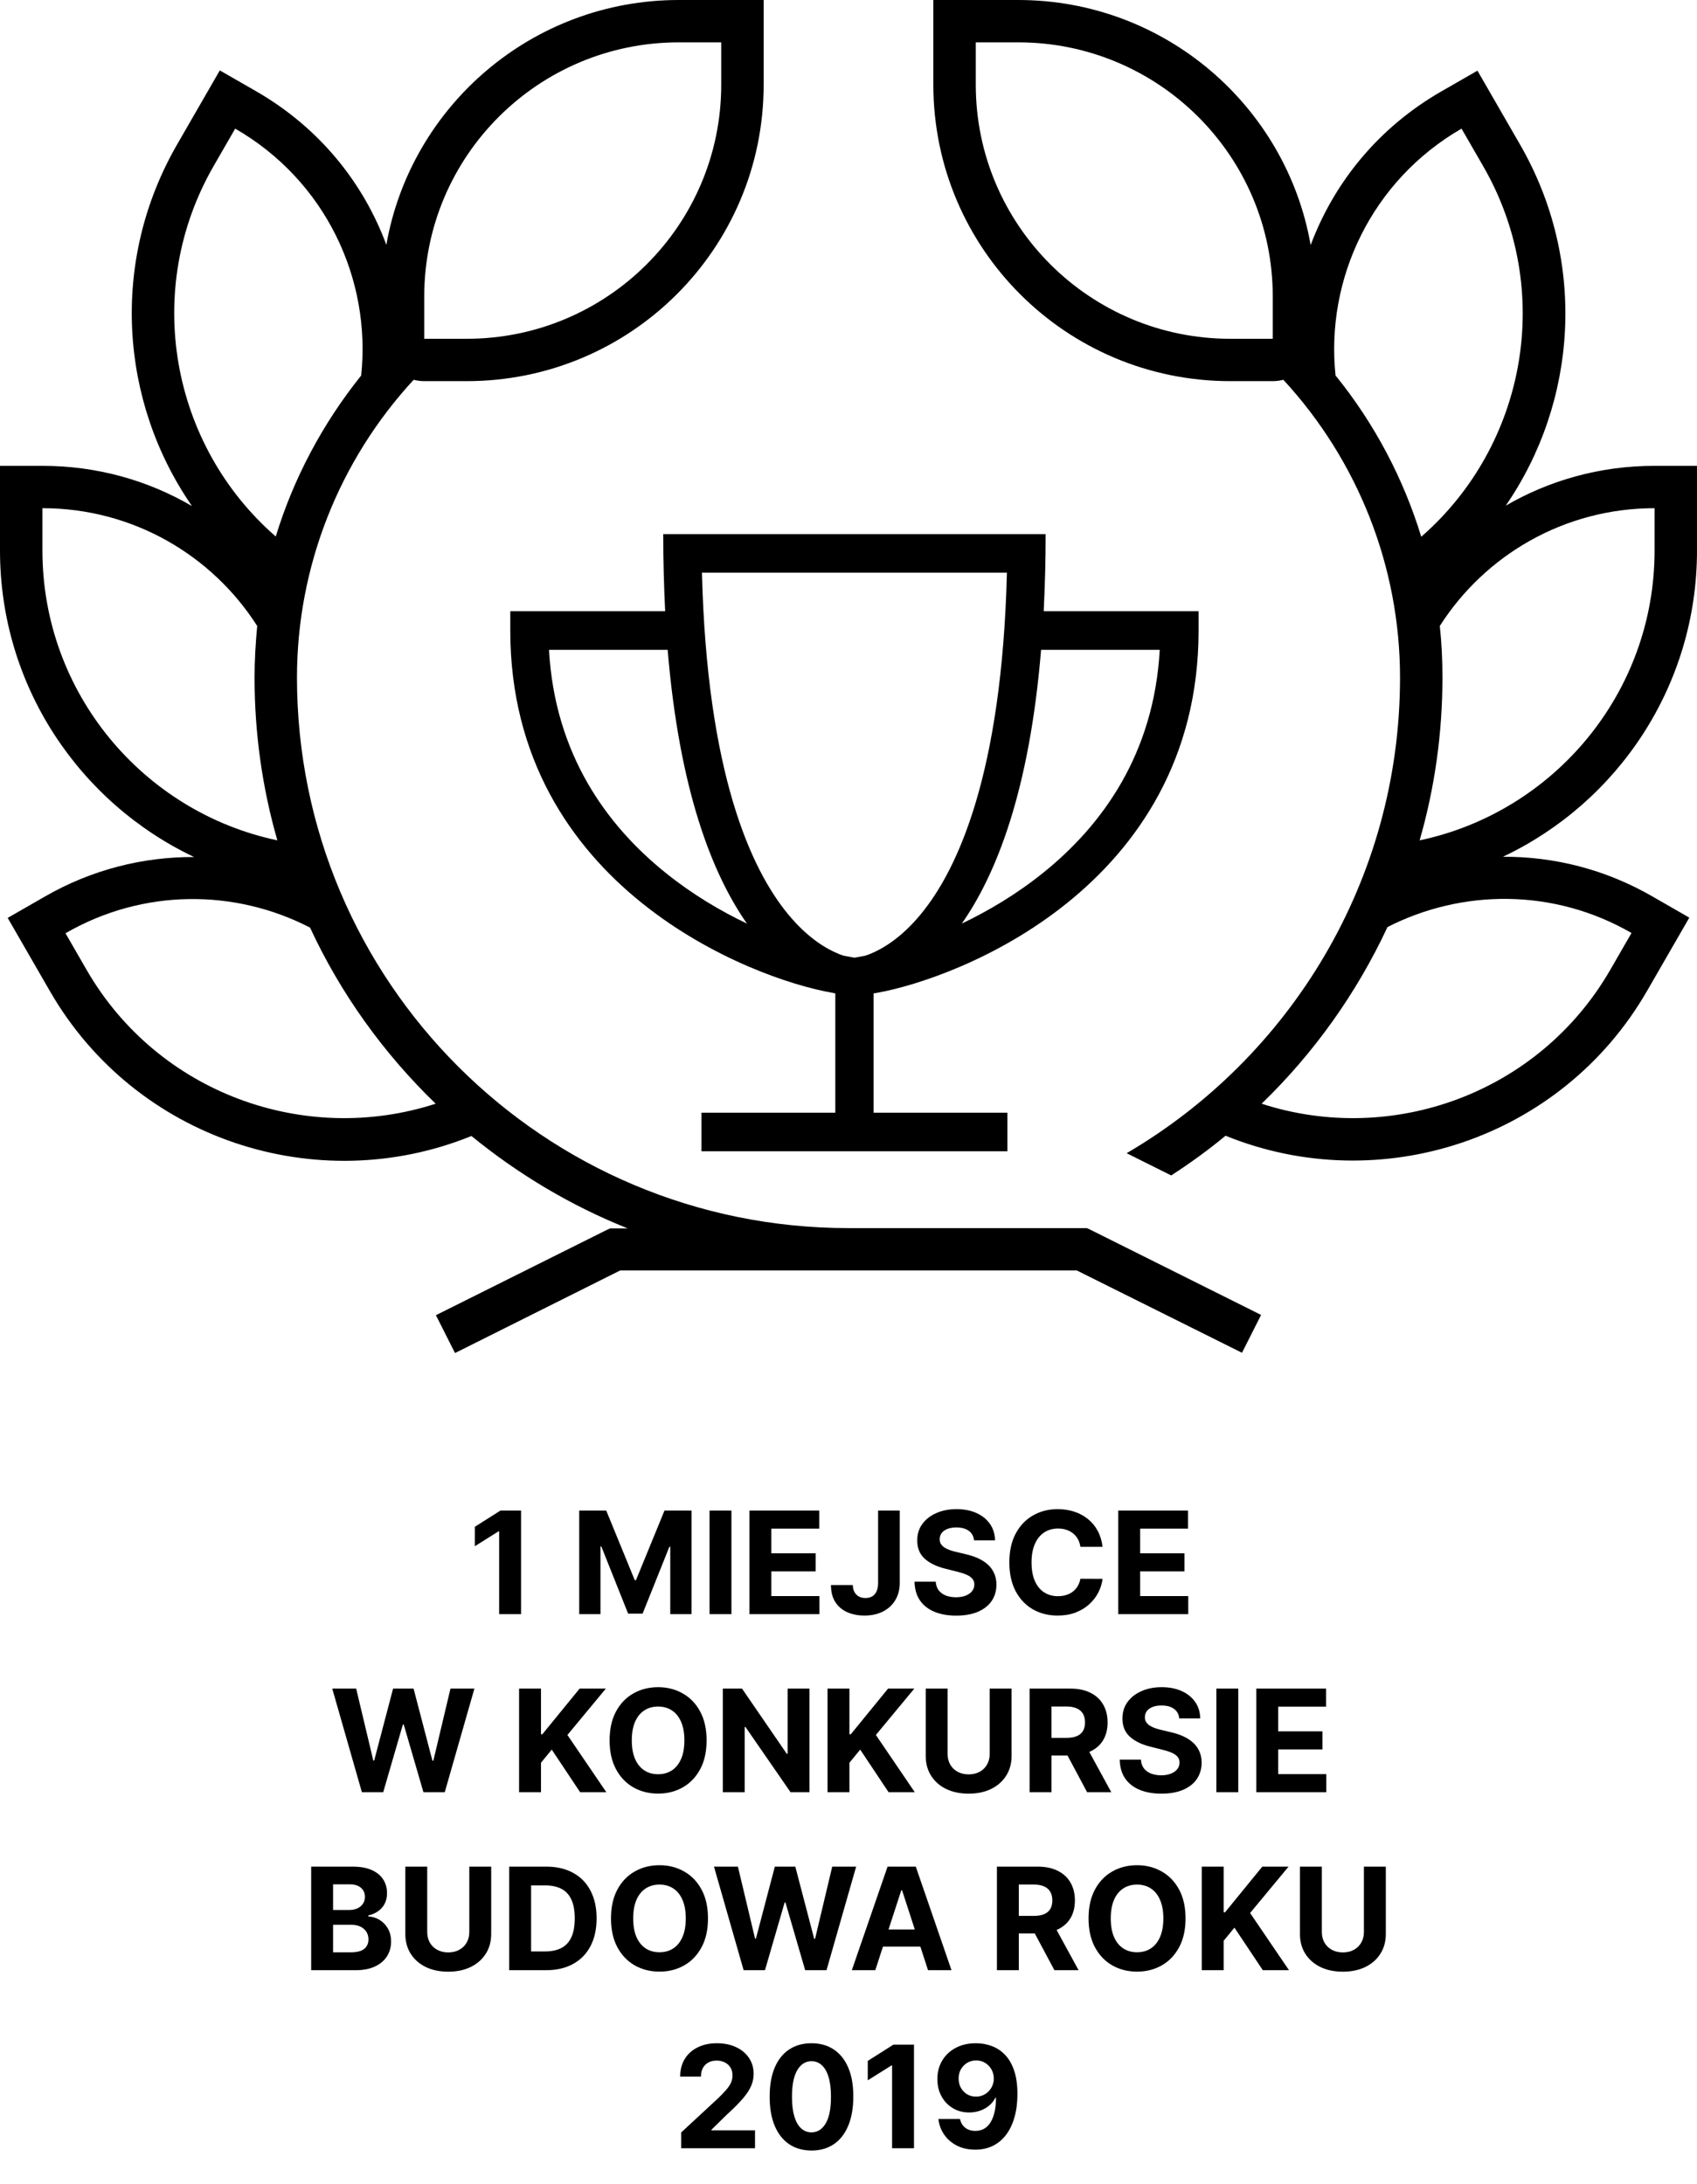 <svg width="143" height="184" viewBox="0 0 143 184" fill="none" xmlns="http://www.w3.org/2000/svg">
<path d="M43.907 127.273V136H42.061V129.024H42.01L40.012 130.277V128.641L42.172 127.273H43.907ZM48.809 127.273H51.085L53.488 133.136H53.591L55.994 127.273H58.27V136H56.48V130.32H56.407L54.149 135.957H52.93L50.672 130.298H50.599V136H48.809V127.273ZM61.635 127.273V136H59.79V127.273H61.635ZM63.153 136V127.273H69.034V128.794H64.998V130.874H68.731V132.395H64.998V134.479H69.051V136H63.153ZM73.995 127.273H75.819V133.358C75.819 133.92 75.692 134.409 75.44 134.824C75.19 135.239 74.842 135.558 74.396 135.783C73.95 136.007 73.431 136.119 72.84 136.119C72.315 136.119 71.837 136.027 71.408 135.842C70.982 135.655 70.644 135.371 70.394 134.99C70.144 134.607 70.021 134.125 70.023 133.545H71.86C71.866 133.776 71.913 133.973 72.001 134.138C72.092 134.3 72.215 134.425 72.371 134.513C72.531 134.598 72.718 134.641 72.934 134.641C73.161 134.641 73.353 134.592 73.509 134.496C73.668 134.396 73.789 134.251 73.871 134.061C73.954 133.871 73.995 133.636 73.995 133.358V127.273ZM82.079 129.783C82.045 129.439 81.898 129.172 81.64 128.982C81.381 128.791 81.031 128.696 80.587 128.696C80.286 128.696 80.032 128.739 79.825 128.824C79.617 128.906 79.458 129.021 79.347 129.169C79.239 129.317 79.185 129.484 79.185 129.672C79.18 129.828 79.212 129.964 79.283 130.081C79.357 130.197 79.458 130.298 79.586 130.384C79.714 130.466 79.862 130.538 80.029 130.601C80.197 130.661 80.376 130.712 80.566 130.754L81.35 130.942C81.731 131.027 82.08 131.141 82.398 131.283C82.717 131.425 82.992 131.599 83.225 131.807C83.458 132.014 83.638 132.259 83.766 132.54C83.897 132.821 83.964 133.143 83.967 133.507C83.964 134.041 83.827 134.504 83.558 134.896C83.29 135.286 82.904 135.588 82.398 135.804C81.896 136.017 81.289 136.124 80.579 136.124C79.874 136.124 79.261 136.016 78.738 135.8C78.218 135.584 77.812 135.264 77.519 134.841C77.229 134.415 77.077 133.888 77.063 133.26H78.849C78.869 133.553 78.952 133.797 79.1 133.993C79.251 134.186 79.451 134.332 79.701 134.432C79.954 134.528 80.239 134.577 80.558 134.577C80.87 134.577 81.141 134.531 81.371 134.44C81.604 134.349 81.785 134.223 81.913 134.061C82.04 133.899 82.104 133.713 82.104 133.503C82.104 133.307 82.046 133.142 81.93 133.009C81.816 132.875 81.648 132.761 81.427 132.668C81.208 132.574 80.94 132.489 80.621 132.412L79.671 132.173C78.935 131.994 78.354 131.714 77.928 131.334C77.502 130.953 77.29 130.44 77.293 129.795C77.29 129.267 77.431 128.805 77.715 128.411C78.002 128.016 78.396 127.707 78.896 127.486C79.396 127.264 79.964 127.153 80.6 127.153C81.248 127.153 81.813 127.264 82.296 127.486C82.782 127.707 83.16 128.016 83.43 128.411C83.7 128.805 83.839 129.263 83.847 129.783H82.079ZM92.908 130.328H91.041C91.007 130.087 90.938 129.872 90.833 129.685C90.728 129.494 90.593 129.332 90.428 129.199C90.263 129.065 90.073 128.963 89.857 128.892C89.644 128.821 89.412 128.786 89.162 128.786C88.711 128.786 88.317 128.898 87.982 129.122C87.647 129.344 87.387 129.668 87.202 130.094C87.017 130.517 86.925 131.031 86.925 131.636C86.925 132.259 87.017 132.781 87.202 133.205C87.39 133.628 87.651 133.947 87.986 134.163C88.321 134.379 88.709 134.487 89.15 134.487C89.397 134.487 89.625 134.455 89.836 134.389C90.049 134.324 90.238 134.229 90.402 134.104C90.567 133.976 90.704 133.821 90.811 133.639C90.922 133.457 90.999 133.25 91.041 133.017L92.908 133.026C92.86 133.426 92.739 133.812 92.546 134.185C92.356 134.554 92.098 134.885 91.775 135.178C91.454 135.467 91.07 135.697 90.624 135.868C90.181 136.036 89.679 136.119 89.12 136.119C88.341 136.119 87.645 135.943 87.032 135.591C86.421 135.239 85.938 134.729 85.583 134.061C85.231 133.393 85.054 132.585 85.054 131.636C85.054 130.685 85.233 129.875 85.591 129.207C85.949 128.54 86.435 128.031 87.049 127.682C87.662 127.33 88.353 127.153 89.12 127.153C89.625 127.153 90.094 127.224 90.526 127.366C90.961 127.509 91.346 127.716 91.681 127.989C92.016 128.259 92.289 128.589 92.499 128.982C92.712 129.374 92.848 129.822 92.908 130.328ZM94.231 136V127.273H100.112V128.794H96.076V130.874H99.809V132.395H96.076V134.479H100.129V136H94.231ZM30.494 151L27.997 142.273H30.013L31.458 148.337H31.53L33.124 142.273H34.85L36.439 148.349H36.516L37.96 142.273H39.976L37.479 151H35.681L34.019 145.294H33.95L32.293 151H30.494ZM43.741 151V142.273H45.586V146.121H45.701L48.842 142.273H51.053L47.815 146.18L51.092 151H48.884L46.494 147.412L45.586 148.52V151H43.741ZM59.542 146.636C59.542 147.588 59.362 148.398 59.001 149.065C58.643 149.733 58.154 150.243 57.535 150.595C56.919 150.945 56.225 151.119 55.455 151.119C54.68 151.119 53.984 150.943 53.367 150.591C52.751 150.239 52.264 149.729 51.906 149.061C51.548 148.393 51.369 147.585 51.369 146.636C51.369 145.685 51.548 144.875 51.906 144.207C52.264 143.54 52.751 143.031 53.367 142.682C53.984 142.33 54.68 142.153 55.455 142.153C56.225 142.153 56.919 142.33 57.535 142.682C58.154 143.031 58.643 143.54 59.001 144.207C59.362 144.875 59.542 145.685 59.542 146.636ZM57.671 146.636C57.671 146.02 57.579 145.5 57.394 145.077C57.212 144.653 56.955 144.332 56.623 144.114C56.291 143.895 55.901 143.786 55.455 143.786C55.009 143.786 54.62 143.895 54.288 144.114C53.955 144.332 53.697 144.653 53.512 145.077C53.33 145.5 53.239 146.02 53.239 146.636C53.239 147.253 53.33 147.773 53.512 148.196C53.697 148.619 53.955 148.94 54.288 149.159C54.62 149.378 55.009 149.487 55.455 149.487C55.901 149.487 56.291 149.378 56.623 149.159C56.955 148.94 57.212 148.619 57.394 148.196C57.579 147.773 57.671 147.253 57.671 146.636ZM68.209 142.273V151H66.615L62.818 145.507H62.754V151H60.909V142.273H62.528L66.295 147.761H66.372V142.273H68.209ZM69.733 151V142.273H71.578V146.121H71.693L74.834 142.273H77.046L73.807 146.18L77.084 151H74.877L72.486 147.412L71.578 148.52V151H69.733ZM83.397 142.273H85.242V147.94C85.242 148.577 85.09 149.134 84.786 149.611C84.485 150.088 84.063 150.46 83.521 150.727C82.978 150.991 82.346 151.124 81.624 151.124C80.9 151.124 80.266 150.991 79.724 150.727C79.181 150.46 78.759 150.088 78.458 149.611C78.157 149.134 78.007 148.577 78.007 147.94V142.273H79.852V147.783C79.852 148.115 79.924 148.411 80.069 148.669C80.217 148.928 80.424 149.131 80.691 149.278C80.958 149.426 81.269 149.5 81.624 149.5C81.982 149.5 82.293 149.426 82.558 149.278C82.825 149.131 83.031 148.928 83.176 148.669C83.323 148.411 83.397 148.115 83.397 147.783V142.273ZM86.76 151V142.273H90.204C90.863 142.273 91.425 142.391 91.891 142.626C92.36 142.859 92.716 143.19 92.961 143.619C93.208 144.045 93.332 144.547 93.332 145.124C93.332 145.703 93.207 146.202 92.957 146.619C92.707 147.034 92.344 147.352 91.87 147.574C91.398 147.795 90.827 147.906 90.157 147.906H87.851V146.423H89.859C90.211 146.423 90.503 146.375 90.736 146.278C90.969 146.182 91.143 146.037 91.256 145.844C91.373 145.651 91.431 145.411 91.431 145.124C91.431 144.834 91.373 144.589 91.256 144.391C91.143 144.192 90.968 144.041 90.732 143.939C90.499 143.834 90.205 143.781 89.85 143.781H88.606V151H86.76ZM91.474 147.028L93.643 151H91.606L89.484 147.028H91.474ZM99.37 144.783C99.336 144.439 99.189 144.172 98.931 143.982C98.672 143.791 98.322 143.696 97.878 143.696C97.577 143.696 97.323 143.739 97.116 143.824C96.908 143.906 96.749 144.021 96.638 144.169C96.53 144.317 96.476 144.484 96.476 144.672C96.471 144.828 96.503 144.964 96.574 145.081C96.648 145.197 96.749 145.298 96.877 145.384C97.005 145.466 97.153 145.538 97.32 145.601C97.488 145.661 97.667 145.712 97.857 145.754L98.641 145.942C99.022 146.027 99.371 146.141 99.689 146.283C100.008 146.425 100.283 146.599 100.516 146.807C100.749 147.014 100.93 147.259 101.057 147.54C101.188 147.821 101.255 148.143 101.258 148.507C101.255 149.041 101.118 149.504 100.849 149.896C100.581 150.286 100.195 150.588 99.689 150.804C99.187 151.017 98.58 151.124 97.87 151.124C97.165 151.124 96.552 151.016 96.029 150.8C95.509 150.584 95.103 150.264 94.81 149.841C94.52 149.415 94.368 148.888 94.354 148.26H96.14C96.16 148.553 96.243 148.797 96.391 148.993C96.542 149.186 96.742 149.332 96.992 149.432C97.245 149.528 97.53 149.577 97.849 149.577C98.161 149.577 98.432 149.531 98.662 149.44C98.895 149.349 99.076 149.223 99.204 149.061C99.332 148.899 99.395 148.713 99.395 148.503C99.395 148.307 99.337 148.142 99.221 148.009C99.107 147.875 98.939 147.761 98.718 147.668C98.499 147.574 98.231 147.489 97.912 147.412L96.962 147.173C96.226 146.994 95.645 146.714 95.219 146.334C94.793 145.953 94.582 145.44 94.584 144.795C94.582 144.267 94.722 143.805 95.006 143.411C95.293 143.016 95.687 142.707 96.187 142.486C96.687 142.264 97.255 142.153 97.891 142.153C98.539 142.153 99.104 142.264 99.587 142.486C100.073 142.707 100.451 143.016 100.721 143.411C100.991 143.805 101.13 144.263 101.138 144.783H99.37ZM104.344 142.273V151H102.499V142.273H104.344ZM105.862 151V142.273H111.743V143.794H107.707V145.874H111.44V147.395H107.707V149.479H111.76V151H105.862ZM26.221 166V157.273H29.716C30.358 157.273 30.893 157.368 31.322 157.558C31.751 157.749 32.074 158.013 32.29 158.351C32.505 158.686 32.614 159.072 32.614 159.51C32.614 159.851 32.545 160.151 32.409 160.409C32.273 160.665 32.085 160.875 31.846 161.04C31.611 161.202 31.341 161.317 31.037 161.385V161.47C31.369 161.484 31.68 161.578 31.97 161.751C32.263 161.925 32.5 162.168 32.682 162.48C32.864 162.79 32.954 163.159 32.954 163.588C32.954 164.051 32.839 164.464 32.609 164.828C32.382 165.189 32.045 165.474 31.599 165.685C31.153 165.895 30.604 166 29.95 166H26.221ZM28.067 164.491H29.571C30.085 164.491 30.46 164.393 30.696 164.197C30.932 163.999 31.049 163.734 31.049 163.405C31.049 163.163 30.991 162.95 30.875 162.766C30.758 162.581 30.592 162.436 30.376 162.331C30.163 162.226 29.909 162.173 29.613 162.173H28.067V164.491ZM28.067 160.925H29.434C29.687 160.925 29.912 160.881 30.108 160.793C30.307 160.702 30.463 160.574 30.576 160.409C30.693 160.244 30.751 160.047 30.751 159.817C30.751 159.501 30.639 159.247 30.415 159.054C30.193 158.861 29.878 158.764 29.469 158.764H28.067V160.925ZM39.546 157.273H41.391V162.94C41.391 163.577 41.239 164.134 40.935 164.611C40.634 165.088 40.212 165.46 39.669 165.727C39.127 165.991 38.495 166.124 37.773 166.124C37.048 166.124 36.415 165.991 35.872 165.727C35.33 165.46 34.908 165.088 34.607 164.611C34.306 164.134 34.155 163.577 34.155 162.94V157.273H36V162.783C36 163.115 36.073 163.411 36.218 163.669C36.365 163.928 36.573 164.131 36.84 164.278C37.107 164.426 37.418 164.5 37.773 164.5C38.131 164.5 38.442 164.426 38.706 164.278C38.973 164.131 39.179 163.928 39.324 163.669C39.472 163.411 39.546 163.115 39.546 162.783V157.273ZM46.003 166H42.909V157.273H46.028C46.906 157.273 47.662 157.447 48.295 157.797C48.929 158.143 49.416 158.642 49.757 159.293C50.101 159.943 50.273 160.722 50.273 161.628C50.273 162.537 50.101 163.318 49.757 163.972C49.416 164.625 48.926 165.126 48.287 165.476C47.65 165.825 46.889 166 46.003 166ZM44.754 164.419H45.926C46.471 164.419 46.93 164.322 47.302 164.129C47.677 163.933 47.959 163.631 48.146 163.222C48.337 162.81 48.432 162.278 48.432 161.628C48.432 160.983 48.337 160.456 48.146 160.047C47.959 159.638 47.679 159.337 47.307 159.143C46.934 158.95 46.476 158.854 45.93 158.854H44.754V164.419ZM59.659 161.636C59.659 162.588 59.479 163.398 59.118 164.065C58.76 164.733 58.272 165.243 57.652 165.595C57.036 165.945 56.343 166.119 55.573 166.119C54.797 166.119 54.101 165.943 53.485 165.591C52.868 165.239 52.381 164.729 52.023 164.061C51.665 163.393 51.486 162.585 51.486 161.636C51.486 160.685 51.665 159.875 52.023 159.207C52.381 158.54 52.868 158.031 53.485 157.682C54.101 157.33 54.797 157.153 55.573 157.153C56.343 157.153 57.036 157.33 57.652 157.682C58.272 158.031 58.76 158.54 59.118 159.207C59.479 159.875 59.659 160.685 59.659 161.636ZM57.788 161.636C57.788 161.02 57.696 160.5 57.511 160.077C57.33 159.653 57.073 159.332 56.74 159.114C56.408 158.895 56.019 158.786 55.573 158.786C55.127 158.786 54.737 158.895 54.405 159.114C54.073 159.332 53.814 159.653 53.629 160.077C53.448 160.5 53.357 161.02 53.357 161.636C53.357 162.253 53.448 162.773 53.629 163.196C53.814 163.619 54.073 163.94 54.405 164.159C54.737 164.378 55.127 164.487 55.573 164.487C56.019 164.487 56.408 164.378 56.74 164.159C57.073 163.94 57.33 163.619 57.511 163.196C57.696 162.773 57.788 162.253 57.788 161.636ZM62.663 166L60.165 157.273H62.181L63.626 163.337H63.698L65.292 157.273H67.018L68.607 163.349H68.684L70.128 157.273H72.144L69.647 166H67.849L66.187 160.294H66.118L64.461 166H62.663ZM73.757 166H71.78L74.792 157.273H77.17L80.179 166H78.201L76.015 159.267H75.947L73.757 166ZM73.633 162.57H78.304V164.01H73.633V162.57ZM84.007 166V157.273H87.45C88.109 157.273 88.671 157.391 89.137 157.626C89.606 157.859 89.963 158.19 90.207 158.619C90.454 159.045 90.578 159.547 90.578 160.124C90.578 160.703 90.453 161.202 90.203 161.619C89.953 162.034 89.59 162.352 89.116 162.574C88.644 162.795 88.073 162.906 87.403 162.906H85.097V161.423H87.105C87.457 161.423 87.749 161.375 87.982 161.278C88.215 161.182 88.389 161.037 88.502 160.844C88.619 160.651 88.677 160.411 88.677 160.124C88.677 159.834 88.619 159.589 88.502 159.391C88.389 159.192 88.214 159.041 87.978 158.939C87.745 158.834 87.451 158.781 87.096 158.781H85.852V166H84.007ZM88.72 162.028L90.889 166H88.852L86.73 162.028H88.72ZM99.901 161.636C99.901 162.588 99.721 163.398 99.36 164.065C99.002 164.733 98.514 165.243 97.894 165.595C97.278 165.945 96.585 166.119 95.815 166.119C95.039 166.119 94.343 165.943 93.727 165.591C93.11 165.239 92.623 164.729 92.265 164.061C91.907 163.393 91.728 162.585 91.728 161.636C91.728 160.685 91.907 159.875 92.265 159.207C92.623 158.54 93.11 158.031 93.727 157.682C94.343 157.33 95.039 157.153 95.815 157.153C96.585 157.153 97.278 157.33 97.894 157.682C98.514 158.031 99.002 158.54 99.36 159.207C99.721 159.875 99.901 160.685 99.901 161.636ZM98.031 161.636C98.031 161.02 97.938 160.5 97.754 160.077C97.572 159.653 97.315 159.332 96.982 159.114C96.65 158.895 96.261 158.786 95.815 158.786C95.369 158.786 94.98 158.895 94.647 159.114C94.315 159.332 94.056 159.653 93.872 160.077C93.69 160.5 93.599 161.02 93.599 161.636C93.599 162.253 93.69 162.773 93.872 163.196C94.056 163.619 94.315 163.94 94.647 164.159C94.98 164.378 95.369 164.487 95.815 164.487C96.261 164.487 96.65 164.378 96.982 164.159C97.315 163.94 97.572 163.619 97.754 163.196C97.938 162.773 98.031 162.253 98.031 161.636ZM101.268 166V157.273H103.113V161.121H103.229L106.369 157.273H108.581L105.342 161.18L108.619 166H106.412L104.021 162.412L103.113 163.52V166H101.268ZM114.932 157.273H116.778V162.94C116.778 163.577 116.626 164.134 116.322 164.611C116.02 165.088 115.599 165.46 115.056 165.727C114.513 165.991 113.881 166.124 113.16 166.124C112.435 166.124 111.802 165.991 111.259 165.727C110.716 165.46 110.295 165.088 109.993 164.611C109.692 164.134 109.542 163.577 109.542 162.94V157.273H111.387V162.783C111.387 163.115 111.459 163.411 111.604 163.669C111.752 163.928 111.959 164.131 112.226 164.278C112.493 164.426 112.805 164.5 113.16 164.5C113.518 164.5 113.829 164.426 114.093 164.278C114.36 164.131 114.566 163.928 114.711 163.669C114.858 163.411 114.932 163.115 114.932 162.783V157.273ZM57.401 181V179.67L60.507 176.794C60.772 176.538 60.993 176.308 61.172 176.104C61.354 175.899 61.492 175.699 61.585 175.503C61.679 175.304 61.726 175.089 61.726 174.859C61.726 174.604 61.668 174.384 61.551 174.199C61.435 174.011 61.276 173.868 61.074 173.768C60.872 173.666 60.644 173.615 60.388 173.615C60.121 173.615 59.888 173.669 59.689 173.777C59.49 173.885 59.337 174.04 59.229 174.241C59.121 174.443 59.067 174.683 59.067 174.962H57.316C57.316 174.391 57.445 173.895 57.703 173.474C57.962 173.054 58.324 172.729 58.79 172.499C59.256 172.268 59.793 172.153 60.401 172.153C61.026 172.153 61.57 172.264 62.033 172.486C62.499 172.705 62.861 173.009 63.12 173.398C63.378 173.787 63.507 174.233 63.507 174.736C63.507 175.065 63.442 175.391 63.311 175.712C63.183 176.033 62.955 176.389 62.625 176.781C62.296 177.17 61.831 177.638 61.232 178.183L59.958 179.432V179.491H63.622V181H57.401ZM68.381 181.192C67.648 181.189 67.018 181.009 66.489 180.651C65.964 180.293 65.559 179.774 65.275 179.095C64.993 178.416 64.854 177.599 64.857 176.645C64.857 175.693 64.998 174.882 65.279 174.212C65.563 173.541 65.968 173.031 66.493 172.682C67.022 172.33 67.651 172.153 68.381 172.153C69.111 172.153 69.739 172.33 70.265 172.682C70.793 173.034 71.199 173.545 71.484 174.216C71.768 174.884 71.908 175.693 71.905 176.645C71.905 177.602 71.763 178.42 71.479 179.099C71.198 179.778 70.795 180.297 70.269 180.655C69.743 181.013 69.114 181.192 68.381 181.192ZM68.381 179.662C68.881 179.662 69.28 179.411 69.579 178.908C69.877 178.405 70.025 177.651 70.022 176.645C70.022 175.983 69.954 175.432 69.817 174.991C69.684 174.551 69.493 174.22 69.246 173.999C69.002 173.777 68.714 173.666 68.381 173.666C67.884 173.666 67.486 173.915 67.188 174.412C66.89 174.909 66.739 175.653 66.736 176.645C66.736 177.315 66.803 177.875 66.937 178.324C67.073 178.77 67.265 179.105 67.512 179.33C67.759 179.551 68.049 179.662 68.381 179.662ZM77.018 172.273V181H75.173V174.024H75.122L73.123 175.277V173.641L75.284 172.273H77.018ZM82.25 172.153C82.699 172.153 83.13 172.229 83.545 172.379C83.963 172.53 84.335 172.77 84.662 173.099C84.991 173.429 85.251 173.866 85.442 174.412C85.635 174.955 85.733 175.621 85.736 176.411C85.736 177.152 85.652 177.814 85.484 178.396C85.319 178.976 85.082 179.469 84.773 179.875C84.463 180.281 84.089 180.591 83.652 180.804C83.214 181.014 82.726 181.119 82.186 181.119C81.603 181.119 81.089 181.007 80.643 180.783C80.197 180.555 79.838 180.247 79.565 179.858C79.295 179.466 79.132 179.026 79.075 178.537H80.895C80.966 178.855 81.115 179.102 81.342 179.278C81.569 179.452 81.851 179.538 82.186 179.538C82.754 179.538 83.186 179.291 83.481 178.797C83.777 178.3 83.926 177.619 83.929 176.756H83.869C83.739 177.011 83.562 177.232 83.341 177.416C83.119 177.598 82.865 177.739 82.578 177.838C82.294 177.938 81.991 177.987 81.67 177.987C81.156 177.987 80.697 177.866 80.294 177.625C79.89 177.384 79.572 177.051 79.339 176.628C79.106 176.205 78.99 175.722 78.99 175.179C78.987 174.594 79.122 174.072 79.395 173.615C79.667 173.158 80.048 172.8 80.537 172.541C81.028 172.28 81.599 172.151 82.25 172.153ZM82.263 173.602C81.976 173.602 81.72 173.67 81.496 173.807C81.274 173.943 81.098 174.126 80.967 174.357C80.839 174.587 80.777 174.844 80.78 175.128C80.78 175.415 80.842 175.673 80.967 175.903C81.095 176.131 81.268 176.312 81.487 176.449C81.709 176.582 81.962 176.649 82.246 176.649C82.459 176.649 82.656 176.609 82.838 176.53C83.02 176.45 83.177 176.341 83.311 176.202C83.447 176.06 83.554 175.896 83.63 175.712C83.707 175.527 83.746 175.331 83.746 175.124C83.743 174.848 83.677 174.595 83.549 174.365C83.422 174.135 83.246 173.95 83.021 173.811C82.797 173.672 82.544 173.602 82.263 173.602Z" fill="black"/>
<g clip-path="url(#clip0_607_26)">
<path d="M70.349 83.695C70.359 83.695 70.379 83.706 70.389 83.706V93.75H60.722H59.111V97H60.722H72H83.278H84.889V93.75H83.278H73.611V83.706C73.621 83.706 73.641 83.695 73.651 83.695L73.883 83.655C77.307 83.045 84.013 80.831 89.903 76.098C95.844 71.325 101 63.941 101 53.125V51.5H99.389H87.95C88 50.454 88.041 49.367 88.071 48.25C88.101 47.194 88.111 46.117 88.111 45H84.889H59.111H55.889C55.889 46.117 55.899 47.194 55.929 48.25C55.959 49.367 56 50.454 56.05 51.5H44.611H43V53.125C43 63.941 48.156 71.325 54.096 76.088C59.987 80.821 66.693 83.045 70.117 83.644L70.349 83.685V83.695ZM72.896 80.527L72 80.689L71.104 80.527C70.973 80.486 70.832 80.435 70.681 80.374C69.654 79.958 68.083 79.054 66.421 77.043C63.27 73.234 59.574 65.15 59.151 48.25H84.849C84.426 65.15 80.73 73.234 77.579 77.043C75.917 79.054 74.346 79.958 73.319 80.374C73.168 80.435 73.027 80.486 72.896 80.527ZM81.042 77.825C83.983 73.63 86.752 66.582 87.728 54.75H97.727C97.244 63.474 92.934 69.497 87.89 73.549C85.644 75.357 83.258 76.759 81.032 77.825H81.042ZM62.958 77.825C60.722 76.759 58.346 75.357 56.1 73.549C51.056 69.497 46.746 63.474 46.263 54.75H56.261C57.248 66.582 60.007 73.63 62.948 77.825H62.958Z" fill="black"/>
</g>
<path d="M60.775 3.568H57.2C45.358 3.568 35.75 13.157 35.75 24.977V28.545H39.325C51.167 28.545 60.775 18.955 60.775 7.136V3.568ZM35.75 32.113C35.437 32.113 35.147 32.068 34.856 32.001C28.555 38.825 25.025 47.768 25.025 57.089C25.025 82.712 45.827 103.474 71.5 103.474H91.162H91.587L91.967 103.653L106.267 110.789L104.658 113.978L90.738 107.042H71.545H71.5H52.262L38.342 114L36.733 110.811L51.033 103.675L51.413 103.496H51.837H52.888C48.084 101.579 43.66 98.925 39.727 95.714C26.701 100.999 11.44 96.026 4.223 83.538L2.435 80.438L0.648 77.338L3.754 75.554C7.731 73.257 12.088 72.187 16.356 72.209C6.681 67.615 0 57.781 0 46.385V42.817V39.249H3.575C8.178 39.249 12.468 40.475 16.177 42.639C10.099 33.852 9.228 22.011 14.948 12.132L16.735 9.032L18.523 5.932L21.629 7.716C26.88 10.749 30.611 15.365 32.555 20.628C34.611 8.92 44.866 0 57.2 0H60.775H64.35V3.568V7.136C64.35 20.94 53.156 32.113 39.325 32.113H35.75ZM30.432 31.667C31.304 23.505 27.416 15.209 19.819 10.838L18.031 13.938C11.954 24.441 14.412 37.532 23.238 45.203C24.735 40.297 27.192 35.681 30.432 31.644V31.667ZM26.098 78.141C19.819 74.907 12.088 74.84 5.519 78.631L7.306 81.731C13.317 92.123 25.695 96.561 36.711 92.993C32.331 88.756 28.712 83.738 26.12 78.141H26.098ZM21.45 57.089C21.45 55.64 21.539 54.19 21.673 52.741C17.875 46.786 11.194 42.817 3.575 42.817V46.385C3.575 58.383 12.066 68.418 23.372 70.804C22.12 66.455 21.45 61.839 21.45 57.089ZM107.25 28.545V24.977C107.25 13.157 97.642 3.568 85.8 3.568H82.225V7.136C82.225 18.955 91.833 28.545 103.675 28.545H107.25ZM112.568 31.667C115.83 35.703 118.265 40.319 119.763 45.225C128.588 37.532 131.046 24.441 124.946 13.938L123.159 10.838C115.584 15.209 111.674 23.505 112.545 31.667H112.568ZM126.823 42.639C130.532 40.475 134.822 39.249 139.425 39.249H143V42.817V46.385C143 57.781 136.319 67.615 126.644 72.187C130.934 72.164 135.269 73.235 139.246 75.532L142.352 77.316L140.565 80.415L138.777 83.515C131.56 96.004 116.299 100.977 103.273 95.691C101.82 96.895 100.279 98.011 98.692 99.036L94.939 97.163C108.702 89.113 117.975 74.171 117.975 57.089C117.975 47.768 114.445 38.825 108.144 32.001C107.853 32.068 107.563 32.113 107.25 32.113H103.675C89.844 32.113 78.65 20.94 78.65 7.136V3.568V0H82.225H85.8C98.134 0 108.39 8.92 110.445 20.65C112.411 15.387 116.143 10.771 121.394 7.738L124.499 5.954L126.287 9.054L128.074 12.154C133.772 22.011 132.923 33.874 126.845 42.661L126.823 42.639ZM116.903 78.141C114.288 83.738 110.691 88.756 106.312 92.993C117.305 96.561 129.683 92.123 135.694 81.709L137.481 78.609C130.912 74.818 123.181 74.907 116.903 78.118V78.141ZM121.327 52.741C121.483 54.168 121.55 55.617 121.55 57.089C121.55 61.839 120.88 66.455 119.628 70.804C130.934 68.418 139.425 58.383 139.425 46.385V42.817C131.806 42.817 125.125 46.786 121.327 52.741Z" fill="black"/>
<defs>
<clipPath id="clip0_607_26">
<rect width="58" height="52" fill="white" transform="translate(43 45)"/>
</clipPath>
</defs>
</svg>
